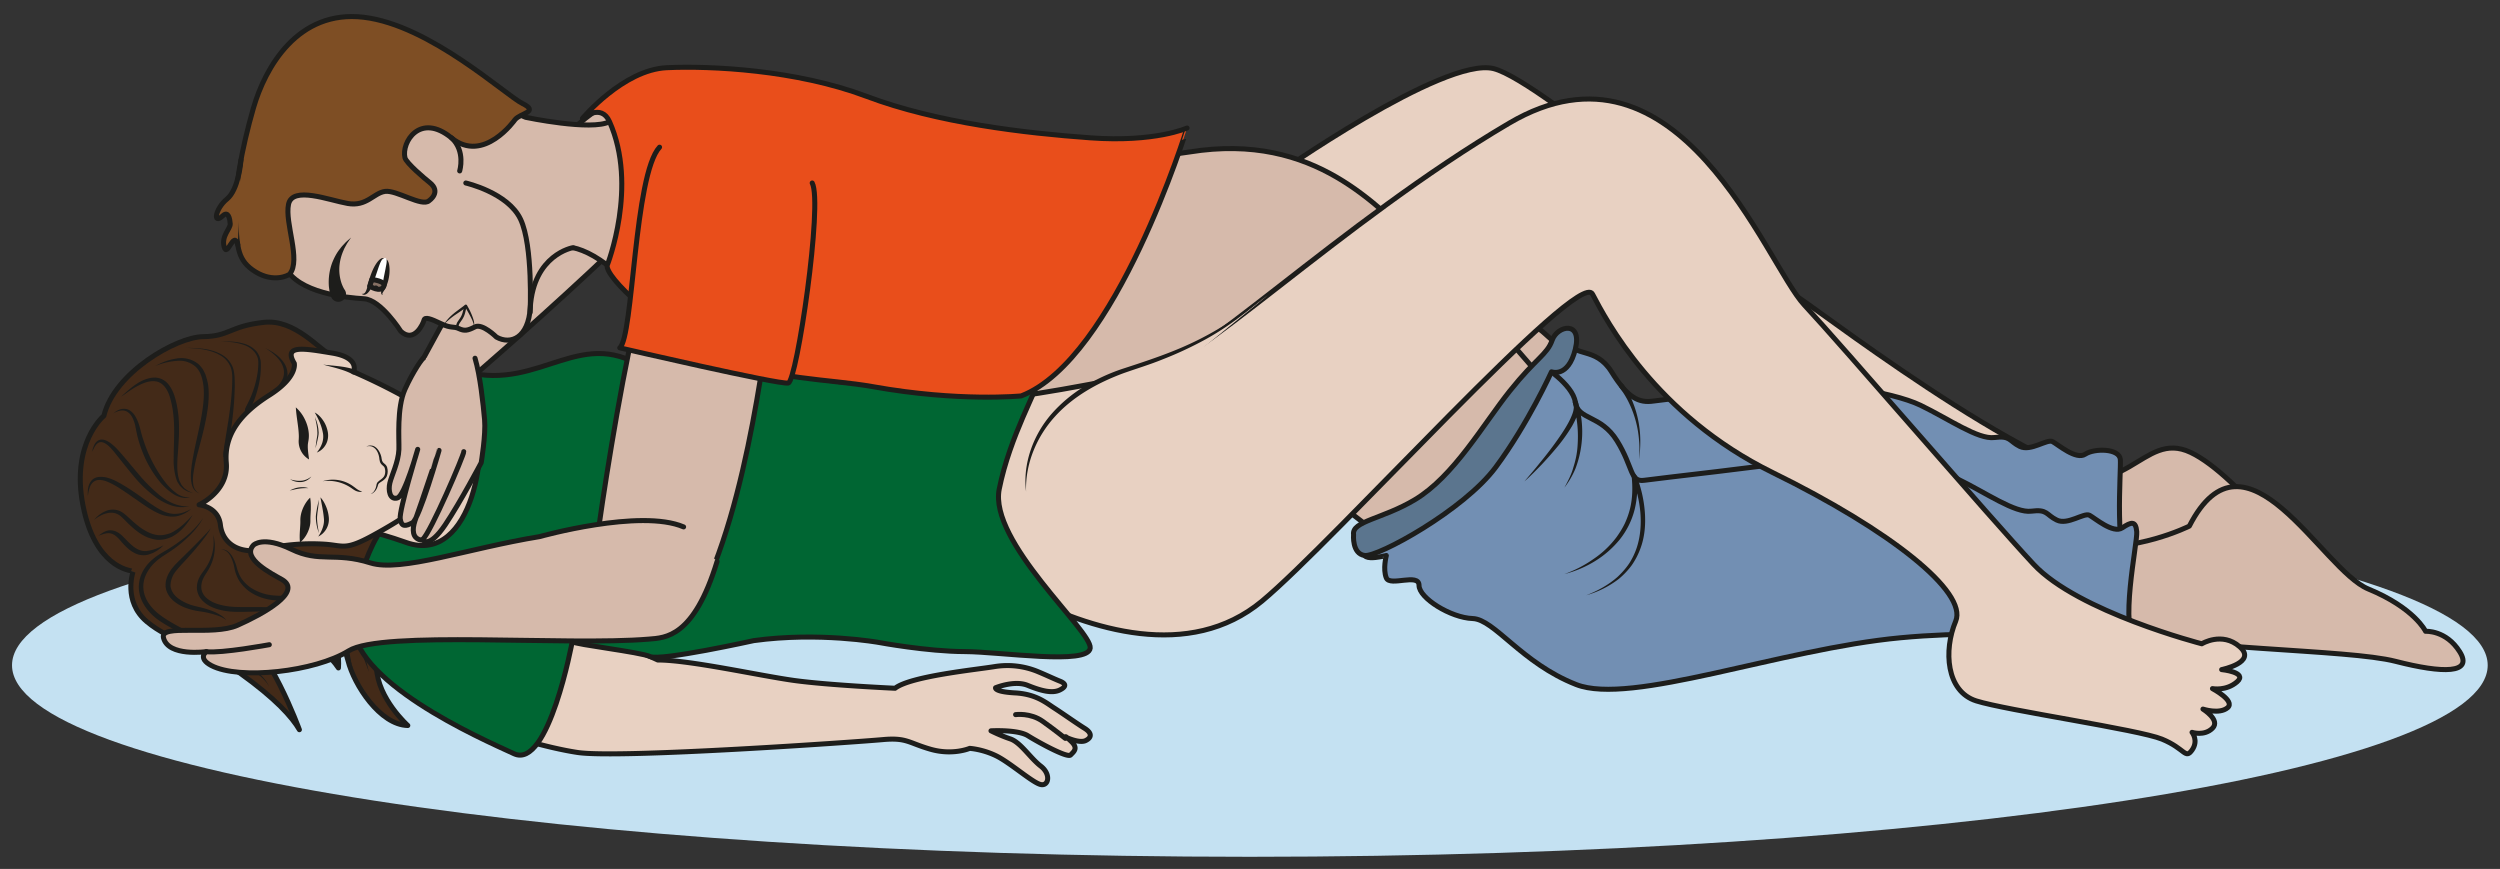 <?xml version="1.0" encoding="UTF-8" standalone="no"?><svg xmlns="http://www.w3.org/2000/svg" xml:space="preserve" viewBox="0 0 662.4 230.23"><rect x="0" y="0" width="662.4" height="230.23" fill="#333333" stroke="none"/><defs><clipPath id="a" clipPathUnits="userSpaceOnUse"><path d="M0 172.67h496.8V0H0Z"/></clipPath><clipPath id="b" clipPathUnits="userSpaceOnUse"><path d="M0 172.67h496.8V0H0Z"/></clipPath></defs><g clip-path="url(#a)" transform="matrix(1.333 0 0 -1.333 0 230.23)"><path d="M0 0c0-21.02-110.16-38.07-246.05-38.07-135.88 0-246.04 17.05-246.04 38.07s110.16 38.07 246.04 38.07C-110.15 38.07 0 21.02 0 0" style="fill:#c4e1f2;fill-opacity:1;fill-rule:nonzero;stroke:none" transform="translate(494.48 40.48)"/></g><g clip-path="url(#b)" transform="matrix(1.333 0 0 -1.333 0 230.23)"><path d="M0 0s-8.17-3.34-12.54-2.69" style="fill:#d6baab;fill-opacity:1;fill-rule:nonzero;stroke:#1d1d1b;stroke-width:1;stroke-linecap:round;stroke-linejoin:round;stroke-miterlimit:10;stroke-dasharray:none;stroke-opacity:1" transform="translate(56.34 45.95)"/><path d="M0 0c2.02-5.67-48.9-49.32-48.9-49.32s-10.04-.02-10.02.86c.03.89 16.49 30.17 18.04 32.84C-29.66 3.63-16.08 9.1-16.08 9.1s8.62 4.03 22.94 3.42c14.32-.6 21.97-6.35 28.43-6.95C41.74 4.96 0 0 0 0" style="fill:#d6baab;fill-opacity:1;fill-rule:nonzero;stroke:none" transform="translate(140.73 145.3)"/><path d="M0 0c2.02-5.67-48.9-49.32-48.9-49.32s-10.04-.02-10.02.86c.03.89 16.49 30.17 18.04 32.84C-29.66 3.63-16.08 9.1-16.08 9.1s8.62 4.03 22.94 3.42c14.32-.6 21.97-6.35 28.43-6.95C41.74 4.96 0 0 0 0Z" style="fill:none;stroke:#1d1d1b;stroke-width:1;stroke-linecap:round;stroke-linejoin:round;stroke-miterlimit:10;stroke-dasharray:none;stroke-opacity:1" transform="translate(140.73 145.3)"/><path d="M0 0c-1.95-10.28 28.05-20 39.84-21.75 8.32-1.23 55.78 2.12 60.57 2.56 4.8.44 5.09-.62 9.5-1.9 4.43-1.29 7.82.16 7.82.16s2.46-.13 5.19-1.44c2.73-1.31 7.04-5.15 8.77-5.7 1.72-.56 2.3 1.97.19 3.6-2.12 1.62-4.01 4.74-6.09 5.43-2.07.7-3.82 1.6-3.82 1.6s5.28.3 7.32-.97 7.86-4.49 8.5-3.83c.65.67 1.56 1.32.15 2.67-1.42 1.36-1.1.87-1.1.87s2.69-1.3 3.96-.67c1.28.63 1.2 1.56-.26 2.45-1.46.9-4.48 3.04-6.06 4.05-1.57 1.01-3.57 2.75-7.75 2.97-4.17.23-3.85 1.02-3.85 1.02s3.74 1.55 6.37.48c2.62-1.07 4.86-1.66 6.38-.93 1.53.74 1.09 1.34.07 1.75-1.03.4-2.96 1.32-4.61 1.99a15.87 15.87 0 0 1-8.44.91c-3.7-.61-16.68-1.9-19.75-4.3 0 0-13.2.6-20.07 1.55-6.86.95-20.7 4.07-27.1 4.07 0 0-31.12 14.27-36.42 12.55C14 7.47 0 0 0 0" style="fill:#e8d1c2;fill-opacity:1;fill-rule:nonzero;stroke:none" transform="translate(75.01 44.89)"/><path d="M0 0c-1.95-10.28 28.05-20 39.84-21.75 8.32-1.23 55.78 2.12 60.57 2.56 4.8.44 5.09-.62 9.5-1.9 4.43-1.29 7.82.16 7.82.16s2.46-.13 5.19-1.44c2.73-1.31 7.04-5.15 8.77-5.7 1.72-.56 2.3 1.97.19 3.6-2.12 1.62-4.01 4.74-6.09 5.43-2.07.7-3.82 1.6-3.82 1.6s5.28.3 7.32-.97 7.86-4.49 8.5-3.83c.65.67 1.56 1.32.15 2.67-1.42 1.36-1.1.87-1.1.87s2.69-1.3 3.96-.67c1.28.63 1.2 1.56-.26 2.45-1.46.9-4.48 3.04-6.06 4.05-1.57 1.01-3.57 2.75-7.75 2.97-4.17.23-3.85 1.02-3.85 1.02s3.74 1.55 6.37.48c2.62-1.07 4.86-1.66 6.38-.93 1.53.74 1.09 1.34.07 1.75-1.03.4-2.96 1.32-4.61 1.99a15.87 15.87 0 0 1-8.44.91c-3.7-.61-16.68-1.9-19.75-4.3 0 0-13.2.6-20.07 1.55-6.86.95-20.7 4.07-27.1 4.07 0 0-31.12 14.27-36.42 12.55C14 7.47 0 0 0 0Z" style="fill:none;stroke:#1d1d1b;stroke-width:1;stroke-linecap:round;stroke-linejoin:round;stroke-miterlimit:10;stroke-dasharray:none;stroke-opacity:1" transform="translate(75.01 44.89)"/><path d="M0 0s2.93.42 5.4-1.34 4.48-3.38 4.48-3.38" style="fill:none;stroke:#1d1d1b;stroke-width:1;stroke-linecap:round;stroke-linejoin:round;stroke-miterlimit:10;stroke-dasharray:none;stroke-opacity:1" transform="translate(201.87 30.67)"/><path d="M0 0s33.86 23.89 43.74 21.45c9.88-2.45 53.6-40.8 60.48-45.4 6.87-4.6 53.11-40.12 68.31-37.13 15.2 2.98-46.42-5.16-46.42-5.16s-64.07 56.2-80.09 49.68c-16.01-6.52-33.66-5.75-33.66-5.75z" style="fill:#e8d1c2;fill-opacity:1;fill-rule:nonzero;stroke:none" transform="translate(253.13 137.63)"/><path d="M0 0s33.86 23.89 43.74 21.45c9.88-2.45 53.6-40.8 60.48-45.4 6.87-4.6 53.11-40.12 68.31-37.13 15.2 2.98-46.42-5.16-46.42-5.16s-64.07 56.2-80.09 49.68c-16.01-6.52-33.66-5.75-33.66-5.75z" style="fill:none;stroke:#1d1d1b;stroke-width:1;stroke-linecap:round;stroke-linejoin:round;stroke-miterlimit:10;stroke-dasharray:none;stroke-opacity:1" transform="translate(253.13 137.63)"/><path d="M0 0s40.45-13.03 57.28-27.69c16.83-14.66 18.46-21.18 27.96-19.55 9.5 1.63 51.8-1.16 69.77-8.14 18.47-7.18 21.18 8.41 30.95 3.8 9.77-4.62 23.62-24.43 29.32-27.42 5.7-2.99-42.62-2.17-61.9-1.63-19.27.54-96.64 8.69-112.93 22C24.16-45.34 0 0 0 0" style="fill:#d6baab;fill-opacity:1;fill-rule:nonzero;stroke:none" transform="translate(249.47 134.37)"/><path d="M0 0s40.45-13.03 57.28-27.69c16.83-14.66 18.46-21.18 27.96-19.55 9.5 1.63 51.8-1.16 69.77-8.14 18.47-7.18 21.18 8.41 30.95 3.8 9.77-4.62 23.62-24.43 29.32-27.42 5.7-2.99-42.62-2.17-61.9-1.63-19.27.54-96.64 8.69-112.93 22C24.16-45.34 0 0 0 0Z" style="fill:none;stroke:#1d1d1b;stroke-width:1;stroke-linecap:round;stroke-linejoin:round;stroke-miterlimit:10;stroke-dasharray:none;stroke-opacity:1" transform="translate(249.47 134.37)"/><path d="M0 0s16.3 23.93 18.18 31.73c0 0 2.97 3.63 3.49 0 .52-3.64 5.05-1.06 8.3-6.31 3.26-5.25 5.45-6.22 8.34-5.8 2.88.42 15.39 1.7 23.7 3.03 8.3 1.34 23.75-1.14 29.39-3.88 5.64-2.73 11.41-6.82 14.66-6.4 3.25.42 2.9-.7 5.06-1.77 2.17-1.06 5.42 1.54 6.5.96 1.08-.57 4.7-3.72 6.5-2.5 1.8 1.2 6.8 1.18 6.98-1.06.19-2.23-1.37-19.77 2.24-22.78 0 0-29.44 4.23-53.28 2-23.84-2.24-55.62-10.37-66.45-6.12C2.77-14.66-4.61-4.56 0 0" style="fill:#728fb3;fill-opacity:1;fill-rule:nonzero;stroke:none" transform="translate(290.36 73.38)"/><path d="M0 0s16.3 23.93 18.18 31.73c0 0 2.97 3.63 3.49 0 .52-3.64 5.05-1.06 8.3-6.31 3.26-5.25 5.45-6.22 8.34-5.8 2.88.42 15.39 1.7 23.7 3.03 8.3 1.34 23.75-1.14 29.39-3.88 5.64-2.73 11.41-6.82 14.66-6.4 3.25.42 2.9-.7 5.06-1.77 2.17-1.06 5.42 1.54 6.5.96 1.08-.57 4.7-3.72 6.5-2.5 1.8 1.2 6.8 1.18 6.98-1.06.19-2.23-1.37-19.77 2.24-22.78 0 0-29.44 4.23-53.28 2-23.84-2.24-55.62-10.37-66.45-6.12C2.77-14.66-4.61-4.56 0 0Z" style="fill:none;stroke:#1d1d1b;stroke-width:1;stroke-linecap:round;stroke-linejoin:round;stroke-miterlimit:10;stroke-dasharray:none;stroke-opacity:1" transform="translate(290.36 73.38)"/><path d="M0 0c0-.81 3.95 14.71 21.41-3.52 4.9-5.1 11.66-11.61 16.82-12.97 5.16-1.36 34.48-15.75 52.12-14.39 17.65 1.36 51.85-.27 62.17-8.14 10.32-7.87 45.61-37.47 59.73-36.65 14.11.81 71.67 10.04 95.01 5.43 23.35-4.62 54.3-4.34 63.8-6.79 9.5-2.44 15.47-2.44 12.76 1.9-2.72 4.35-6.79 4.07-6.79 4.07s-2.17 4.62-11.4 8.42-24.33 34.43-35.56 12.49c0 0-10.86-5.43-21.72-3.8s-44.52 18.19-62.98 14.11c-18.47-4.07-25.52-2.71-25.52-2.71S184.55-.2 176.68 6.3c-7.87 6.52-20.09 22-45.33 17.92-25.25-4.07-50.5 7.06-63.8 8.96-13.3 1.9-22.29 3.1-32.73.89" style="fill:#d6baab;fill-opacity:1;fill-rule:nonzero;stroke:#1d1d1b;stroke-width:1;stroke-linecap:round;stroke-linejoin:round;stroke-miterlimit:10;stroke-dasharray:none;stroke-opacity:1" transform="translate(105.1 118.29)"/><path d="M0 0s13.34 6.17 22.07 15.13c7.48 7.67 10.44 18.1 11.52 20.3 0 0 6.34-3.88 6.86-7.51.52-3.63 5.06-2.45 8.3-7.7 3.26-5.26 2.53-8.27 5.42-7.84 2.9.42 24.56 2.8 32.87 4.14 8.3 1.33 23.75-1.15 29.4-3.88 5.63-2.73 11.4-6.83 14.66-6.4 3.25.42 2.89-.71 5.06-1.77 2.16-1.06 5.41 1.53 6.5.96 1.08-.58 4.7-3.72 6.5-2.51 1.8 1.2 2.7 1.46 2.89-.77.18-2.24-3.62-19.44 0-22.45 0 0-23.12 3.62-46.95 1.38-23.84-2.23-53.64-13.55-64.47-9.3-10.84 4.24-16.25 12.98-20.59 13.12-4.33.15-10.65 4.06-10.65 6.59 0 2.53-5.78-.29-6.5 1.48-.72 1.77 0 4.46 0 4.46S-4.61-4.58 0 0" style="fill:#728fb3;fill-opacity:1;fill-rule:nonzero;stroke:none" transform="translate(272.67 64.87)"/><path d="M0 0s13.34 6.17 22.07 15.13c7.48 7.67 10.44 18.1 11.52 20.3 0 0 6.34-3.88 6.86-7.51.52-3.63 5.06-2.45 8.3-7.7 3.26-5.26 2.53-8.27 5.42-7.84 2.9.42 24.56 2.8 32.87 4.14 8.3 1.33 23.75-1.15 29.4-3.88 5.63-2.73 11.4-6.83 14.66-6.4 3.25.42 2.89-.71 5.06-1.77 2.16-1.06 5.41 1.53 6.5.96 1.08-.58 4.7-3.72 6.5-2.51 1.8 1.2 2.7 1.46 2.89-.77.18-2.24-3.62-19.44 0-22.45 0 0-23.12 3.62-46.95 1.38-23.84-2.23-53.64-13.55-64.47-9.3-10.84 4.24-16.25 12.98-20.59 13.12-4.33.15-10.65 4.06-10.65 6.59 0 2.53-5.78-.29-6.5 1.48-.72 1.77 0 4.46 0 4.46S-4.61-4.58 0 0z" style="fill:none;stroke:#1d1d1b;stroke-width:1;stroke-linecap:round;stroke-linejoin:round;stroke-miterlimit:10;stroke-dasharray:none;stroke-opacity:1" transform="translate(272.67 64.87)"/><path d="M0 0s12.76 1.36 21.18-3.53c8.41-4.89 32.84-10.59 55.38-3.26C99.09.54 113.2 7.41 127.06.17c13.83-7.23 33.65-13.44 48.04-1.51s62.98 66.22 65.7 61.06c2.71-5.15 12.47-24.02 35.83-35.5C299.98 12.77 315.43.48 313-5.32c-2.43-5.8-1.89-13.94 4.08-15.84 5.98-1.9 32.3-5.7 36.92-7.6 4.62-1.9 4.62-4.08 5.98-2.18 1.35 1.9 0 3.53 0 3.53s2.44-.81 4.07.82c1.63 1.63-1.9 3.8-1.9 3.8s3.26-1.09 4.89.27c1.62 1.36-3 3.8-3 3.8s2.72-.54 4.9 1.36c2.17 1.9-3.07 2.42-3.07 2.42s7.1 1.44 3.6 4.53c-3.52 3.09-7.55.6-7.55.6s-24.64 6.36-33.43 15.8c-8.8 9.42-38.01 43.43-45.61 51.57-7.6 8.15-24.83 56.02-58.64 36.11-33.81-19.9-63.56-49.68-73.06-50.23-9.5-.54-47.45-12.38-72.47.81-10.79 5.7-20.93-8.62-25.19-8.07-9.6 1.24-28.64 6.36-33.1.46-6.2-8.17-18.96-6.13-22.02-3.24-4.55 4.29-.28-12.5-4.9-16.84C-11.1 12.2 0 0 0 0" style="fill:#e8d1c2;fill-opacity:1;fill-rule:nonzero;stroke:none" transform="translate(75.73 54.56)"/><path d="M0 0s12.76 1.36 21.18-3.53c8.41-4.89 32.84-10.59 55.38-3.26C99.09.54 113.2 7.41 127.06.17c13.83-7.23 33.65-13.44 48.04-1.51s62.98 66.22 65.7 61.06c2.71-5.15 12.47-24.02 35.83-35.5C299.98 12.77 315.43.48 313-5.32c-2.43-5.8-1.89-13.94 4.08-15.84 5.98-1.9 32.3-5.7 36.92-7.6 4.62-1.9 4.62-4.08 5.98-2.18 1.35 1.9 0 3.53 0 3.53s2.44-.81 4.07.82c1.63 1.63-1.9 3.8-1.9 3.8s3.26-1.09 4.89.27c1.62 1.36-3 3.8-3 3.8s2.72-.54 4.9 1.36c2.17 1.9-3.07 2.42-3.07 2.42s7.1 1.44 3.6 4.53c-3.52 3.09-7.55.6-7.55.6s-24.64 6.36-33.43 15.8c-8.8 9.42-38.01 43.43-45.61 51.57-7.6 8.15-24.83 56.02-58.64 36.11-33.81-19.9-63.56-49.68-73.06-50.23-9.5-.54-47.45-12.38-72.47.81-10.79 5.7-20.93-8.62-25.19-8.07-9.6 1.24-28.64 6.36-33.1.46-6.2-8.17-18.96-6.13-22.02-3.24-4.55 4.29-.28-12.5-4.9-16.84C-11.1 12.2 0 0 0 0Z" style="fill:none;stroke:#1d1d1b;stroke-width:1;stroke-linecap:round;stroke-linejoin:round;stroke-miterlimit:10;stroke-dasharray:none;stroke-opacity:1" transform="translate(75.73 54.56)"/><path d="M0 0s2.25-4.37 9.88-2.06C17.5.24 20.18 8.14 33.52 4.2" style="fill:#e8d1c2;fill-opacity:1;fill-rule:nonzero;stroke:none" transform="translate(99.01 93.8)"/><path d="M0 0a5.83 5.83 0 0 1 3.73-2.25c1.44-.29 2.94-.18 4.38.15 1.44.36 2.84.82 4.14 1.52 1.3.7 2.55 1.54 3.8 2.4 2.48 1.7 5.3 3.36 8.44 3.66.77.13 1.55.09 2.32.11.77-.03 1.54-.12 2.3-.2.75-.17 1.5-.31 2.24-.5.73-.22 1.45-.45 2.17-.7-2.95.65-6 1.07-8.92.53-2.94-.47-5.51-2.02-7.99-3.74-1.26-.83-2.54-1.7-3.93-2.4-1.4-.68-2.9-1.18-4.42-1.43a10.77 10.77 0 0 0-4.65.13A5.8 5.8 0 0 0 0 0" style="fill:#1d1d1b;fill-opacity:1;fill-rule:nonzero;stroke:none" transform="translate(99.01 93.8)"/><path d="M0 0s-2.05-5.87 2.7-9.89c4.75-4.01 11.53-5.21 18.57-10.27C28.3-25.2 31.63-28.9 33.06-31.4c0 0-6.11 16.85-12.46 20.03 0 0 4.68-2.68 9.68-2.01 5 .67 9.28-3.76 10.54-5.74 0 0 .53 5.36-2.43 7.5 0 0 3.09-1.08 4.32-6 1.22-4.9 6.39-12.83 11.9-12.94 0 0-5.95 5.32-6.23 11.5-.29 6.17 4.54 21.05 5.91 24.87 1.38 3.82 3.35 22.74 1.87 24.5 0 0-13.88 11.12-16.54 12.5-2.65 1.4-7.46 7.42-13.56 6.77-6.85-.74-6.87-2.8-12.16-2.85C8.6 46.66-3.75 39.56-5.8 31c0 0-6.55-5.38-4.18-17.71C-7.6.96-.78.33-.38.17" style="fill:#432a18;fill-opacity:1;fill-rule:nonzero;stroke:#1d1d1b;stroke-width:1;stroke-linecap:butt;stroke-linejoin:round;stroke-miterlimit:10;stroke-dasharray:none;stroke-opacity:1" transform="translate(26.45 59.07)"/><path d="M0 0c-1.03-1.95-2.63-3.53-4.3-4.96-.84-.7-1.74-1.35-2.67-1.95-.94-.6-1.82-1.15-2.59-1.9a8.08 8.08 0 0 1-1.81-2.5 5.55 5.55 0 0 1-.46-2.96c.25-2.03 1.65-3.77 3.32-5.01 1.68-1.26 3.65-2.26 5.57-3.27 1.94-1 3.91-1.94 5.83-3a69.44 69.44 0 0 0 5.68-3.33c.9-.63 1.79-1.3 2.6-2.04a7.64 7.64 0 0 0 2-2.6 8.23 8.23 0 0 1-2.17 2.4 23.7 23.7 0 0 1-2.7 1.82 70.95 70.95 0 0 1-5.76 3.07l-5.89 2.87c-1.95 1-3.93 1.95-5.77 3.28-1.78 1.36-3.34 3.33-3.61 5.7a6.46 6.46 0 0 0 .57 3.43 8.08 8.08 0 0 0 2.09 2.71c.84.76 1.85 1.33 2.77 1.86.93.55 1.84 1.15 2.7 1.8A18.78 18.78 0 0 1 0 0" style="fill:#1d1d1b;fill-opacity:1;fill-rule:nonzero;stroke:none" transform="translate(40.36 69.73)"/><path d="M0 0c.02-.3-.21-.56-.35-.82l-.52-.75a51.57 51.57 0 0 0-3.46-4.18C-5.09-6.65-6-7.52-6.7-8.4a4.92 4.92 0 0 1-1.24-2.96c.01-1.03.63-1.97 1.51-2.65a9.14 9.14 0 0 1 3.06-1.46c1.1-.28 2.35-.53 3.49-.97.57-.2 1.14-.45 1.66-.77a4.46 4.46 0 0 0 1.4-1.17c-.93.77-2.1 1.07-3.24 1.38-.57.15-1.15.26-1.73.35-.58.08-1.2.17-1.8.33-1.2.3-2.4.76-3.43 1.55-1.02.75-1.92 1.98-1.9 3.4 0 1.4.7 2.6 1.49 3.56.4.5.85.92 1.27 1.34l1.28 1.26A141.92 141.92 0 0 1-.47-.73C-.3-.5-.03-.3 0 0" style="fill:#1d1d1b;fill-opacity:1;fill-rule:nonzero;stroke:none" transform="translate(41.83 67.8)"/><path d="M0 0c.05-.75.25-1.5.23-2.27A8.8 8.8 0 0 0-.9-6.72c-.35-.7-.86-1.31-1.14-1.94a3.88 3.88 0 0 1-.41-1.97 2.9 2.9 0 0 1 .81-1.75c.94-.98 2.36-1.49 3.77-1.75 1.44-.29 2.91-.27 4.43-.27 1.5-.01 3.02.02 4.55-.05 1.52-.07 3.06-.18 4.55-.59a10.09 10.09 0 0 0 4.01-2.17c-2.52 1.78-5.6 2.08-8.57 1.99l-4.53-.12c-1.5-.03-3.07-.07-4.62.23-1.52.3-3.12.84-4.28 2.1a3.8 3.8 0 0 0-1 2.31c-.04.86.2 1.7.6 2.4.4.72.92 1.26 1.28 1.89A9.2 9.2 0 0 1-.03-2.26C.05-1.52-.06-.76 0 0" style="fill:#1d1d1b;fill-opacity:1;fill-rule:nonzero;stroke:none" transform="translate(42.47 66.45)"/><path d="M0 0c.42-.06.87-.1 1.25-.34.38-.24.68-.58.93-.94.49-.74.79-1.57 1.02-2.41.23-.82.52-1.58 1-2.26a7.42 7.42 0 0 1 1.73-1.7 9.88 9.88 0 0 1 4.61-1.57c1.65-.16 3.33-.02 4.97.31.79.15 1.7.41 2.64.39.94-.02 1.9-.3 2.68-.81 1.58-1.06 2.47-2.72 3.1-4.34a30.83 30.83 0 0 0 1.35-5.02c.32-1.69.52-3.4.94-5.06-1.16 3.25-1.62 6.7-3 9.79-.7 1.5-1.56 3.01-2.9 3.83-.66.4-1.41.63-2.19.63-.78.02-1.54-.2-2.43-.39-1.72-.33-3.5-.47-5.26-.27-1.76.2-3.52.8-4.96 1.89A8.1 8.1 0 0 0 3.67-6.3a7.63 7.63 0 0 0-.94 2.49 8.04 8.04 0 0 1-.78 2.38c-.2.36-.45.7-.78.95C.83-.2.42-.11 0 0" style="fill:#1d1d1b;fill-opacity:1;fill-rule:nonzero;stroke:none" transform="translate(43.87 63.58)"/><path d="M0 0c1.52.24 3.05.5 4.6.6C6.17.68 7.74.64 9.3.4c1.56-.23 3.1-.72 4.5-1.56a8.29 8.29 0 0 0 3.23-3.6c.34-.73.56-1.54.72-2.3l.49-2.26 1-4.5c.35-1.5.7-3 1.09-4.5.34-1.5.74-2.99 1.12-4.48a86.52 86.52 0 0 0-2.95 8.79c-.44 1.48-.8 2.98-1.19 4.48l-.52 2.26a9.73 9.73 0 0 1-.67 2.1 7.42 7.42 0 0 1-2.83 3.21c-1.22.8-2.66 1.28-4.13 1.6C6.18.29 3.08.14 0 0" style="fill:#1d1d1b;fill-opacity:1;fill-rule:nonzero;stroke:none" transform="translate(51.9 61.94)"/><path d="M0 0a6.06 6.06 0 0 0 2.39 1.77 3.5 3.5 0 0 0 3.09-.21c.47-.28.87-.64 1.22-.96l1.07-.97c.73-.63 1.46-1.24 2.26-1.7.8-.48 1.64-.83 2.53-.95.89-.13 1.77.07 2.63.38 1.68.77 3.1 2.15 4.4 3.6-1-1.67-2.23-3.31-4.07-4.3-.93-.45-2-.72-3.07-.62a7.59 7.59 0 0 0-2.93 1.03c-.88.53-1.65 1.18-2.38 1.86C6.42-.42 5.74.4 5.07.89c-.71.5-1.63.65-2.54.41C1.64 1.1.78.6 0 0" style="fill:#1d1d1b;fill-opacity:1;fill-rule:nonzero;stroke:none" transform="translate(18.7 69.39)"/><path d="M0 0c.3.07.52.31.8.47.26.18.56.33.88.43.66.21 1.43.1 2.04-.23.61-.3 1.12-.83 1.53-1.25.43-.44.85-.89 1.3-1.27.87-.8 1.87-1.34 3-1.27a9.4 9.4 0 0 1 3.4 1.15A6.42 6.42 0 0 0 9.63-3.9a3.86 3.86 0 0 0-2.05.22 6.2 6.2 0 0 0-1.7 1.08c-.49.44-.92.9-1.33 1.38-.42.5-.78.89-1.24 1.22-.45.31-.97.49-1.54.42a3.7 3.7 0 0 1-.86-.2C.62.15.32-.02 0 0" style="fill:#1d1d1b;fill-opacity:1;fill-rule:nonzero;stroke:none" transform="translate(19.54 66.3)"/><path d="M0 0c-.07 1.02-.03 2.19.76 3.09.4.43 1.01.65 1.59.68A5 5 0 0 0 4 3.56c1.06-.3 2.02-.84 2.93-1.37.9-.53 1.79-1.12 2.66-1.71 1.73-1.19 3.36-2.51 5.15-3.42.9-.44 1.88-.72 2.87-.63 1 .03 1.98.45 2.9.95a6.27 6.27 0 0 0-2.83-1.44c-1.1-.2-2.23.01-3.24.4-2.03.83-3.7 2.16-5.42 3.32C8.18.26 7.32.84 6.45 1.4a15.1 15.1 0 0 1-2.67 1.44c-.91.35-1.97.52-2.7-.1C.35 2.14.14 1 0 0" style="fill:#1d1d1b;fill-opacity:1;fill-rule:nonzero;stroke:none" transform="translate(17.47 74.16)"/><path d="M0 0c.17.18.17.5.27.74.08.26.18.52.31.77.24.49.76 1 1.44 1 .65-.01 1.18-.33 1.65-.64.46-.33.88-.71 1.27-1.1 1.5-1.6 2.82-3.3 4.22-4.92a32.72 32.72 0 0 1 4.48-4.5c1.64-1.29 3.64-2.25 5.82-2.12a6.76 6.76 0 0 0-3.26.08c-1.07.3-2.07.82-3 1.42A24.47 24.47 0 0 0 8.4-4.8C7-3.15 5.68-1.42 4.34.22c-.34.4-.69.8-1.08 1.12-.38.32-.82.6-1.26.65-.44.07-.88-.2-1.18-.63C.5.96.35.4 0 0" style="fill:#1d1d1b;fill-opacity:1;fill-rule:nonzero;stroke:none" transform="translate(18.2 82.84)"/><path d="M0 0c.39.37.86.67 1.4.82A2.3 2.3 0 0 0 3.1.68C4.16.1 4.64-1.03 5.02-2.05c.36-1.07.52-2.08.88-3.07a27.73 27.73 0 0 1 4.25-8.36c.63-.83 1.34-1.6 2.17-2.22a3.99 3.99 0 0 1 2.89-.96c-1.04-.35-2.23 0-3.16.55-.94.58-1.76 1.33-2.5 2.13a21.71 21.71 0 0 0-3.45 5.52c-.42 1-.81 2.02-1.1 3.06-.31 1.05-.5 2.15-.7 3.13-.27.97-.65 2-1.46 2.53C2.05.84.88.56 0 0" style="fill:#1d1d1b;fill-opacity:1;fill-rule:nonzero;stroke:none" transform="translate(22.55 90.54)"/><path d="M0 0c1.05.91 2.08 1.9 3.3 2.66.62.38 1.27.7 1.99.9.7.2 1.5.3 2.27.08.77-.2 1.45-.7 1.91-1.31.48-.61.8-1.3 1.06-1.98.47-1.4.72-2.81.87-4.24.26-2.87-.01-5.7-.2-8.49-.06-1.38-.1-2.79.3-4.07.06-.34.27-.61.4-.93.16-.29.4-.52.61-.8.28-.19.54-.41.84-.59l.96-.43-1.03.3c-.32.14-.62.34-.94.52-.25.26-.55.5-.76.8-.18.31-.44.6-.54.96a12.3 12.3 0 0 0-.6 4.26c0 2.84.24 5.63-.03 8.38A19.57 19.57 0 0 1 9.64.04C9.23 1.29 8.5 2.5 7.34 2.9c-1.2.4-2.6-.05-3.8-.67-.62-.3-1.21-.67-1.8-1.06C1.17.8.63.34 0 0" style="fill:#1d1d1b;fill-opacity:1;fill-rule:nonzero;stroke:none" transform="translate(24.08 93.9)"/><path d="M0 0c1.28.76 2.7 1.27 4.21 1.5A5.4 5.4 0 0 0 8.63.35c.3-.27.52-.61.78-.92.2-.34.36-.7.54-1.06.24-.74.48-1.5.57-2.26.18-1.53.09-3.06-.1-4.55-.4-2.98-1.2-5.85-1.96-8.7a32.1 32.1 0 0 1-.9-4.31 7.1 7.1 0 0 1 0-2.16c.1-.7.53-1.36 1.2-1.69-.71.22-1.28.88-1.46 1.63-.22.74-.25 1.5-.23 2.26.08 1.5.36 2.98.64 4.44.58 2.91 1.35 5.77 1.72 8.66.2 1.45.29 2.9.15 4.31-.17 1.4-.52 2.83-1.49 3.8a4.81 4.81 0 0 1-3.83 1.23A13.08 13.08 0 0 1 0 0" style="fill:#1d1d1b;fill-opacity:1;fill-rule:nonzero;stroke:none" transform="translate(30.87 99.95)"/><path d="M0 0c2.34-.03 4.81-.08 6.97-1.22A5.05 5.05 0 0 0 9.4-3.88c.43-1.18.37-2.41.4-3.6a65.34 65.34 0 0 0-.53-7.12l-.45-3.53-.22-1.76-.09-.86a6.69 6.69 0 0 1-.02-.41l.01-.17v-.03l-.02.07a.34.34 0 0 1-.07.1.42.42 0 0 1-.21.1.5.5 0 1 0-.23-.97.6.6 0 0 0-.26.14.77.77 0 0 0-.1.14.77.77 0 0 0-.07.17l-.03.2v.27c0 .17.02.32.04.48l.12.9.28 1.76.57 3.5c.35 2.34.66 4.68.75 7.04.02 1.17.11 2.37-.24 3.45a4.73 4.73 0 0 1-2.18 2.56C4.8-.27 2.34-.12 0 0" style="fill:#1d1d1b;fill-opacity:1;fill-rule:nonzero;stroke:none" transform="translate(36.87 103.58)"/><path d="M0 0c1.63.23 3.32.12 4.91-.37.8-.26 1.56-.69 2.15-1.32.32-.3.51-.7.72-1.08.12-.42.29-.83.29-1.27a16.9 16.9 0 0 0-.53-4.99 21.08 21.08 0 0 0-1.22-3.56l-.25-.57-.12-.27-.04-.11v-.02.07c.02-.04-.02.26-.15.33a.5.5 0 0 0-.68-.73c-.13.1-.19.41-.16.4a.89.89 0 0 0 .05.28l.08.17.14.3.28.54a20.1 20.1 0 0 1 1.35 3.37c.45 1.54.77 3.18.75 4.76.05 1.61-1.24 2.91-2.74 3.46C3.3-.05 1.63.15 0 0" style="fill:#1d1d1b;fill-opacity:1;fill-rule:nonzero;stroke:none" transform="translate(43.77 104.72)"/><path d="M0 0c.74-.32 1.44-.73 2.1-1.22a6.75 6.75 0 0 0 1.7-1.8c.45-.71.7-1.6.63-2.48-.03-.91-.47-1.7-.9-2.45a.5.5 0 1 0-.84.54l.03.06c.43.59.87 1.22.97 1.94.13.7 0 1.46-.33 2.15-.32.7-.85 1.3-1.43 1.84S.7-.4 0 0" style="fill:#1d1d1b;fill-opacity:1;fill-rule:nonzero;stroke:none" transform="translate(52.71 103.52)"/><path d="M0 0s13.69-1.79 13.18 5.86c-.5 7.64-8.5 14.39-8.5 14.39s-2.35 10.02 8.5 7.16c15-3.95 23.19 9.88 36.48 0 7.16-5.32 11.3 7.75 20.62 2.71 9.33-5.04 5.6-1.9 14.27-4.2 8.67-2.3 42.46 1.64 42.47 0 0-1.64-5.7-11.28-7.8-21.8-2.1-10.5 18.44-28.18 18.08-31.62-.36-3.45-17.67-.74-24.94-.7-7.45.02-17.05 1.81-17.05 1.81s-11.89 2.16-24.89.37c0 0-18.5-4.1-20.58-3.17-2.07.92-14.9 2.39-15.5 2.96 0 0-4.69-25.43-11.55-22.28C15.93-45.37-10-33.98-9.3-21.98-8.64-9.98-7-11.13-7-11.13S-4.79-3.65 0 0" style="fill:#063;fill-opacity:1;fill-rule:nonzero;stroke:none" transform="translate(79.4 71.4)"/><path d="M0 0s13.69-1.79 13.18 5.86c-.5 7.64-8.5 14.39-8.5 14.39s-2.35 10.02 8.5 7.16c15-3.95 23.19 9.88 36.48 0 7.16-5.32 11.3 7.75 20.62 2.71 9.33-5.04 5.6-1.9 14.27-4.2 8.67-2.3 42.46 1.64 42.47 0 0-1.64-5.7-11.28-7.8-21.8-2.1-10.5 18.44-28.18 18.08-31.62-.36-3.45-17.67-.74-24.94-.7-7.45.02-17.05 1.81-17.05 1.81s-11.89 2.16-24.89.37c0 0-18.5-4.1-20.58-3.17-2.07.92-14.9 2.39-15.5 2.96 0 0-4.69-25.43-11.55-22.28C15.93-45.37-10-33.98-9.3-21.98-8.64-9.98-7-11.13-7-11.13S-4.79-3.65 0 0z" style="fill:none;stroke:#1d1d1b;stroke-width:1;stroke-linecap:round;stroke-linejoin:round;stroke-miterlimit:10;stroke-dasharray:none;stroke-opacity:1" transform="translate(79.4 71.4)"/><path d="M0 0s4.06-.57 10.67-2.92C24.13-7.7 27.35 17.62 24.13 22.03c-3.22 4.4-17.73.91-17.73.91Z" style="fill:#e8d1c2;fill-opacity:1;fill-rule:nonzero;stroke:none" transform="translate(70.08 67.8)"/><path d="M0 0s4.06-.57 10.67-2.92C24.13-7.7 27.35 17.62 24.13 22.03c-3.22 4.4-17.73.91-17.73.91Z" style="fill:none;stroke:#1d1d1b;stroke-width:1;stroke-linecap:round;stroke-linejoin:round;stroke-miterlimit:10;stroke-dasharray:none;stroke-opacity:1" transform="translate(70.08 67.8)"/><path d="M0 0c-8.42-3.53-17.54-72.1-17.54-72.1S-1.99-90.59 2.51-82.18C13.4-61.8 16.58-26.6 18.24-18.48c2.18 10.58.37 15.2.37 15.2" style="fill:#d6baab;fill-opacity:1;fill-rule:nonzero;stroke:#1d1d1b;stroke-width:1;stroke-linecap:round;stroke-linejoin:round;stroke-miterlimit:10;stroke-dasharray:none;stroke-opacity:1" transform="translate(135.76 134.37)"/><path d="M0 0c-3.57-1.89-16.66.86-16.66.86-2.2.78-4.49 3.43-9.37 5.97-4.88 2.54-32.6.12-37.78-7.64s-3.06-22.72-.67-28c2.38-5.27 12.3-6.19 15.68-6.39 3.37-.2 7.32-6.48 7.32-6.48 2.67-2.42 4.43 1.53 4.6 2.23.17.7 1.3.3 3.38-.7s2.45-.46 3.55-.98c1.1-.51 1.73-.42 3.2.34 1.46.76 4.27-2.03 4.27-2.03 2.86-1.6 6.35-.14 6.72 5.83.65 10.59 8.46 11.94 8.46 11.94" style="fill:#d6baab;fill-opacity:1;fill-rule:nonzero;stroke:#1d1d1b;stroke-width:1;stroke-linecap:round;stroke-linejoin:round;stroke-miterlimit:10;stroke-dasharray:none;stroke-opacity:1" transform="translate(121.16 148.53)"/><path d="M0 0c6.38-5.23 12.6 3.61 12.6 3.61 1.07 1.35 4.9 1.54 1.52 3.22C10.74 8.5-4.23 22.39-17.41 23.98c-13.18 1.59-19.66-10.05-21.96-18.02-2.3-7.96-4.01-16.92-3.56-22.58.4-5.2.36-7.77 3.97-10 3.62-2.23 6.58-.71 6.81-.42 2.27 2.79-1.03 10.13-.25 13.85.77 3.7 8.02.82 11.77.16 3.75-.66 5.15 2.09 7.42 2.4 2.28.31 7.36-3.14 8.75-1.85 0 0 2.55 1.71.1 3.63C-5.29-8.12-9-5-9.26-3.93-9.98-.87-6.28 5.15 0 0" style="fill:#7e4e24;fill-opacity:1;fill-rule:nonzero;stroke:none" transform="translate(89.75 145.3)"/><path d="M0 0c6.38-5.23 12.6 3.61 12.6 3.61 1.07 1.35 4.9 1.54 1.52 3.22C10.74 8.5-4.23 22.39-17.41 23.98c-13.18 1.59-19.66-10.05-21.96-18.02-2.3-7.96-4.01-16.92-3.56-22.58.4-5.2.36-7.77 3.97-10 3.62-2.23 6.58-.71 6.81-.42 2.27 2.79-1.03 10.13-.25 13.85.77 3.7 8.02.82 11.77.16 3.75-.66 5.15 2.09 7.42 2.4 2.28.31 7.36-3.14 8.75-1.85 0 0 2.55 1.71.1 3.63C-5.29-8.12-9-5-9.26-3.93-9.98-.87-6.28 5.15 0 0Z" style="fill:none;stroke:#1d1d1b;stroke-width:1;stroke-linecap:round;stroke-linejoin:round;stroke-miterlimit:10;stroke-dasharray:none;stroke-opacity:1" transform="translate(89.75 145.3)"/><path d="M0 0s.61 13.2-1.9 18.5c-2.5 5.29-10.88 7.2-10.88 7.2" style="fill:none;stroke:#1d1d1b;stroke-width:1;stroke-linecap:round;stroke-linejoin:round;stroke-miterlimit:10;stroke-dasharray:none;stroke-opacity:1" transform="translate(105.37 110.64)"/><path d="M0 0c.01.05 1.2 3.93-1.61 6.57" style="fill:none;stroke:#1d1d1b;stroke-width:1;stroke-linecap:round;stroke-linejoin:round;stroke-miterlimit:10;stroke-dasharray:none;stroke-opacity:1" transform="translate(91.37 138.74)"/><path d="M0 0c-.24.7-.3 1.2-.38 1.8A11.1 11.1 0 0 0 .3 6.7c.41 1 .91 1.95 1.58 2.75.29.43.68.78 1.01 1.16.37.36.76.68 1.14 1.01-.28-.42-.58-.82-.84-1.24-.23-.45-.5-.85-.67-1.32a9.66 9.66 0 0 1-.77-2.73 8.5 8.5 0 0 1 .45-4c.15-.37.36-.83.52-1.05A1.53 1.53 0 1 0 .04-.12Z" style="fill:#1d1d1b;fill-opacity:1;fill-rule:nonzero;stroke:none" transform="translate(65.76 113.88)"/><path d="M0 0s2.08-.7 2.65-.64c.57.05 1.21 4.62.7 5.97C2.83 6.68.54 2.61 0 0" style="fill:#fff;fill-opacity:1;fill-rule:nonzero;stroke:none" transform="translate(73.48 115.84)"/><path d="M0 0s2.15-1.4 2.81-.03C3.31 1 .43 1.32.43 1.32Z" style="fill:#877164;fill-opacity:1;fill-rule:evenodd;stroke:none" transform="translate(73.48 115.84)"/><path d="M0 0s2.15-1.4 2.81-.03C3.31 1 .43 1.32.43 1.32Z" style="fill:none;stroke:#1d1d1b;stroke-width:1;stroke-linecap:round;stroke-linejoin:round;stroke-miterlimit:10;stroke-dasharray:none;stroke-opacity:1" transform="translate(73.48 115.84)"/><path d="M0 0c.4-.1.65.15.79.44.16.28.25.63.34.96.16.7.36 1.45.6 2.16.26.71.54 1.42.94 2.09.2.33.42.66.7.95.14.15.3.29.48.39.17.12.43.14.6.06-.39-.07-.53-.42-.68-.73-.15-.31-.27-.66-.4-1l-.7-2.09c-.25-.7-.48-1.38-.8-2.1a3.19 3.19 0 0 0-.7-1A1.2 1.2 0 0 0 .57-.2.63.63 0 0 0 0 0" style="fill:#1d1d1b;fill-opacity:1;fill-rule:nonzero;stroke:none" transform="translate(71.9 114.33)"/><path d="M0 0a.2.2 0 0 0-.27.04.53.53 0 0 0-.1.27c-.02.18 0 .35.03.52l.19.89.32 1.76.35 1.75c.09.6.28 1.16.19 1.78.49-.48.54-1.22.59-1.83a8.32 8.32 0 0 0-.72-3.7C.46 1.18.27.88.12.66A2.23 2.23 0 0 1-.1.28C-.14.17-.19.02 0 0" style="fill:#1d1d1b;fill-opacity:1;fill-rule:nonzero;stroke:none" transform="translate(76.13 114.16)"/><path d="M0 0s.39.55.84.22c.45-.34.38-.65.38-.65Z" style="fill:#1d1d1b;fill-opacity:1;fill-rule:evenodd;stroke:none" transform="translate(74.18 115.65)"/><path d="M0 0a9.44 9.44 0 0 0 1.96 2.19c.38.33.78.6 1.16.9l.58.43.29.22.14.1.06.06.03.03-.04-.08.45.06c.4-.67.75-1.35 1.03-2.08.14-.36.27-.72.36-1.1.04-.2.07-.4.07-.6 0-.18-.03-.42-.21-.52.24.3.04.71-.08 1.05-.13.35-.3.69-.47 1.02-.36.67-.73 1.33-1.12 1.97l.45.06c-.08-.16-.06-.08-.08-.12l-.02-.02-.04-.04-.08-.06-.14-.12-.3-.23-.6-.42-1.2-.81A15.7 15.7 0 0 1 0 0" style="fill:#1d1d1b;fill-opacity:1;fill-rule:nonzero;stroke:none" transform="translate(88.17 108.16)"/><path d="M0 0s-.77.32.2 1.57c.95 1.25.76 1.89 1.19 2.96" style="fill:none;stroke:#1d1d1b;stroke-width:.5;stroke-linecap:round;stroke-linejoin:round;stroke-miterlimit:10;stroke-dasharray:none;stroke-opacity:1" transform="translate(91.2 107.4)"/><path d="M0 0c0-.31-.5-5.93-2.8-7.78-2.29-1.85-2.9-5.27-.8-3.3 1.08 1 1.39-.61 1.46-1.6.08-.97-1.81-2.41-1.2-4.62.62-2.22 1.92 3.46 2.71.44" style="fill:#7e4e24;fill-opacity:1;fill-rule:nonzero;stroke:#1d1d1b;stroke-width:1;stroke-linecap:round;stroke-linejoin:round;stroke-miterlimit:10;stroke-dasharray:none;stroke-opacity:1" transform="translate(47.9 140.92)"/><path d="M0 0s3.83-.36 4.24-4.01c.42-3.65 3.68-5.93 8.6-4.86a41.33 41.33 0 0 0 12.38 1.02c3.56-.3 3.92-1.2 9.3 1.74 5.37 2.94 15.09 8.7 15.73 13.86.64 5.16.63 7.48-5.73 11.5-6.35 4.03-13.82 7.17-13.82 7.17s1.37 2.8-4.2 3.73c-5.58.92-9.83 1.73-7.58-2.03 0 0 .72-2.74-4.97-6.34-5.7-3.6-9.03-7.85-8.54-13.47C5.89 2.68 0 0 0 0" style="fill:#e8d1c2;fill-opacity:1;fill-rule:nonzero;stroke:none" transform="translate(39.57 72.38)"/><path d="M0 0s3.83-.36 4.24-4.01c.42-3.65 3.68-5.93 8.6-4.86a41.33 41.33 0 0 0 12.38 1.02c3.56-.3 3.92-1.2 9.3 1.74 5.37 2.94 15.09 8.7 15.73 13.86.64 5.16.63 7.48-5.73 11.5-6.35 4.03-13.82 7.17-13.82 7.17s1.37 2.8-4.2 3.73c-5.58.92-9.83 1.73-7.58-2.03 0 0 .72-2.74-4.97-6.34-5.7-3.6-9.03-7.85-8.54-13.47C5.89 2.68 0 0 0 0Z" style="fill:none;stroke:#1d1d1b;stroke-width:1;stroke-linecap:round;stroke-linejoin:round;stroke-miterlimit:10;stroke-dasharray:none;stroke-opacity:1" transform="translate(39.57 72.38)"/><path d="M0 0c.48-.17 1.02-.15 1.53-.22.52-.04 1.04-.1 1.57-.16 1.04-.13 2.09-.3 3.13-.67a.5.5 0 1 0-.4-.92c-.87.47-1.85.81-2.83 1.1-.5.15-1 .28-1.5.4C1-.31.45-.24 0 0" style="fill:#1d1d1b;fill-opacity:1;fill-rule:nonzero;stroke:none" transform="translate(64.24 100.3)"/><path d="M0 0c.3.06.58.24.88.33A4.83 4.83 0 0 0 2.77.6c.32-.01.64-.09.94-.18-.64 0-1.25 0-1.86-.1-.3-.04-.61-.1-.92-.17C.64.09.34-.03 0 0" style="fill:#1d1d1b;fill-opacity:1;fill-rule:nonzero;stroke:none" transform="translate(57.6 75.27)"/><path d="M0 0c.36-.13.73-.2 1.1-.26.37-.06.74-.08 1.11-.04.37.01.73.12 1.07.26.34.13.65.35.96.58a2.79 2.79 0 0 0-2-1.1A3.7 3.7 0 0 0 0 0" style="fill:#1d1d1b;fill-opacity:1;fill-rule:nonzero;stroke:none" transform="translate(57.65 77.46)"/><path d="M0 0a4.17 4.17 0 0 0-2.05 3.97c.02.36.03.74 0 1.14-.08 1.6-.46 3.3-.58 5.24A7.3 7.3 0 0 0-.88 8.06c.43-.85.73-1.8.82-2.8.05-.51.03-1.04-.07-1.57-.07-.4-.12-.66-.12-1.06C-.26 1.86-.12 1 0 0" style="fill:#1d1d1b;fill-opacity:1;fill-rule:nonzero;stroke:none" transform="translate(61.43 81.39)"/><path d="M0 0c.15-.86.14-1.64.13-2.39C.1-3.13.04-3.87.05-4.47c.03-.9-.22-1.76-.57-2.49a5.76 5.76 0 0 0-1.5-1.97c-.1.86-.06 1.63-.02 2.38.05.75.11 1.41.09 2.05 0 .94.23 1.72.55 2.47C-1.06-1.3-.64-.6 0 0" style="fill:#1d1d1b;fill-opacity:1;fill-rule:nonzero;stroke:none" transform="translate(61.65 73.8)"/><path d="M0 0c.49.61.86 1.25 1.08 1.91.21.66.26 1.33.13 2C.96 5.3.38 6.62-.41 7.96.29 7.6.85 7 1.29 6.33c.46-.67.75-1.45.9-2.25.15-.84.02-1.76-.4-2.49A3.54 3.54 0 0 0 0 0" style="fill:#1d1d1b;fill-opacity:1;fill-rule:nonzero;stroke:none" transform="translate(62.97 82.76)"/><path d="M0 0c.4.61.72 1.22.91 1.84.2.62.28 1.23.2 1.87C.99 5.04.69 6.37.43 7.8c.5-.54.87-1.2 1.14-1.87.29-.68.46-1.4.53-2.14A3.84 3.84 0 0 0 0 0" style="fill:#1d1d1b;fill-opacity:1;fill-rule:nonzero;stroke:none" transform="translate(63.26 66.06)"/><path d="M0 0a9.18 9.18 0 0 0-.62 3.32c.04.58.15 1.12.24 1.68.11.55.24 1.1.39 1.64l-.18-1.68c-.08-.55-.16-1.11-.2-1.65-.04-.55.03-1.1.09-1.66C-.2 1.1-.11.55 0 0" style="fill:#1d1d1b;fill-opacity:1;fill-rule:nonzero;stroke:none" transform="translate(63.4 66.75)"/><path d="M0 0c.05.53.12 1.05.2 1.57.07.53.22 1.04.19 1.55 0 .52-.07 1.04-.16 1.55-.1.52-.2 1.03-.32 1.55.42-.97.7-2.02.73-3.1 0-.55-.15-1.07-.25-1.58C.28 1.02.14.5 0 0" style="fill:#1d1d1b;fill-opacity:1;fill-rule:nonzero;stroke:none" transform="translate(62.7 83.6)"/><path d="M0 0a6.83 6.83 0 0 0 6.12-1.04c.57-.4 1.04-.87 1.74-.98-.34-.18-.75-.08-1.1.04-.34.12-.66.35-.93.54A8.1 8.1 0 0 1 0 0" style="fill:#1d1d1b;fill-opacity:1;fill-rule:nonzero;stroke:none" transform="translate(64.13 77.06)"/><path d="M0 0c.52.14.82.67 1 1.14.09.25.13.49.18.78.08.34.36.55.57.71.45.33.87.62 1.02 1.06.17.43.16 1 .02 1.43-.07.21-.2.35-.42.52-.22.17-.47.46-.54.76-.1.3-.1.6-.14.83-.04.26-.11.5-.2.75-.18.48-.46.94-.88 1.22-.42.31-.98.34-1.5.18.47.26 1.1.31 1.62.03s.87-.77 1.11-1.28c.12-.26.22-.53.28-.81.06-.3.07-.56.15-.77.08-.22.2-.37.41-.53.21-.15.48-.42.58-.73.17-.6.18-1.18-.05-1.78-.25-.58-.8-.94-1.24-1.2-.22-.14-.42-.28-.48-.48-.07-.24-.15-.54-.27-.78C1.1.79.93.55.72.36.53.18.29-.02 0 0" style="fill:#1d1d1b;fill-opacity:1;fill-rule:nonzero;stroke:none" transform="translate(73.68 74.57)"/><path d="M0 0a14.01 14.01 0 0 0-.9 3.4c-.07.6-.09 1.2.05 1.82.1.33.22.58.33.84a7.13 7.13 0 0 1 .2.58c0 .01 0 .07.01 0 0 .02.02-.08.07-.11A.22.22 0 0 1 0 6.48c.05.03.03.03.05.03l-.39.03c-.34.54-.53 1.11-.59 1.72-.07.6.12 1.26.29 1.75.3 1.08.48 2.2.65 3.34.03-1.15-.04-2.3-.28-3.43-.14-.6-.27-1.06-.19-1.61a3.5 3.5 0 0 1 .53-1.48l-.38.03c.03.03.05.06.13.1l.1.01c.06 0 .13-.02.18-.06a.3.3 0 0 0 .1-.17c0-.13-.02-.15-.02-.2a6.99 6.99 0 0 0-.24-.66c-.12-.28-.25-.55-.32-.78a5.61 5.61 0 0 1-.12-1.66C-.44 2.29-.23 1.14 0 0" style="fill:#1d1d1b;fill-opacity:1;fill-rule:nonzero;stroke:none" transform="translate(80.14 73.47)"/><path d="M0 0c.85.93 1.7 1.85 2.45 2.85.36.52.71.98.79 1.58.11.6.16 1.22.18 1.83.02.62 0 1.24-.1 1.83-.06.3-.13.59-.26.83-.12.25-.32.39-.6.6a28.5 28.5 0 0 0-2.73 2.63c1-.77 1.96-1.59 2.97-2.32.13-.1.24-.15.4-.28.15-.11.25-.27.34-.42.17-.3.26-.63.33-.95.13-.64.16-1.29.15-1.93-.03-.64-.1-1.28-.24-1.91a2.8 2.8 0 0 0-.35-.95 5.67 5.67 0 0 0-.58-.78A19.23 19.23 0 0 0 0 0" style="fill:#1d1d1b;fill-opacity:1;fill-rule:nonzero;stroke:none" transform="translate(80.94 74.26)"/><path d="m0 0 .7 2.87c.17.94.5 1.95.35 2.8L.36 8.54C.26 9.02.17 9.51.1 10c-.03.25-.04.5-.04.75 0 .24 0 .53.17.72-.17-.46.03-.96.13-1.42.11-.48.25-.95.4-1.42.27-.94.57-1.87.77-2.86.1-.54 0-1.08-.1-1.55A25.08 25.08 0 0 0 0 0" style="fill:#1d1d1b;fill-opacity:1;fill-rule:nonzero;stroke:none" transform="translate(80.66 74.14)"/><path d="M0 0c-4.63-15.14-10.3-15.15-13.54-15.42-16.52-1.38-53.1 1.8-59.71-2.34-6.61-4.13-21.75-5.84-27.3-2.9-2.78 1.48-.97 2.75-.97 2.75s-7.59-1.08-8.52 2.77c-.69 2.83 9.77.27 14.72 2.47 4.96 2.2 13.12 6.64 8.82 9.1-1.88 1.07-8.13 4.2-5.65 6.83 0 0 1.87 1.93 7.54-.82 5.67-2.76 8.53-.46 15.73-2.72 6.05-1.9 19.4 2.92 33.6 5.23 0 0 20.03 5.63 28.63 1.93" style="fill:#d6baab;fill-opacity:1;fill-rule:nonzero;stroke:#1d1d1b;stroke-width:1;stroke-linecap:round;stroke-linejoin:round;stroke-miterlimit:10;stroke-dasharray:none;stroke-opacity:1" transform="translate(142.53 61.1)"/><path d="M0 0s-2.39 17.15 20.99 24.54c16.06 5.08 20.81 10.04 27.2 14.6" style="fill:#e8d1c2;fill-opacity:1;fill-rule:nonzero;stroke:none" transform="translate(203.95 75.01)"/><path d="M0 0c-.68 5.5 1.4 11.21 5.06 15.43a28.44 28.44 0 0 0 6.4 5.39A38.56 38.56 0 0 0 19 24.34c5.25 1.71 10.45 3.4 15.36 5.88a62.53 62.53 0 0 1 7.08 4.16c2.28 1.53 4.46 3.22 6.74 4.76-2.19-1.67-4.3-3.42-6.53-5.05a53.5 53.5 0 0 0-7.02-4.4 72.95 72.95 0 0 0-7.54-3.44c-2.55-1.04-5.23-1.84-7.79-2.75-5.08-1.9-9.97-4.6-13.6-8.64C2.1 10.88-.17 5.52 0 0" style="fill:#1d1d1b;fill-opacity:1;fill-rule:nonzero;stroke:none" transform="translate(203.95 75.01)"/><path d="M0 0c-.13.1-2.02-2.5-3.68-6.19-1.65-3.7-1.13-9.87-1.2-11.96-.1-2.53-1.46-5.18-1.8-6.65-.35-1.48 0-3.4 1.48-2.98 1.49.4 4.06 9.67 4.06 9.67s-3.7-12.07-3.48-13.78c.23-1.7 1.06-1.54 2.43-.81 1.37.72 5.29 14.38 5.29 14.38S.78-25.1-.33-28.44c-1.1-3.34-1.94-4.8-1.63-6.31.32-1.5 1.85-1.42 1.85-1.42s1.2-1.72 4.42 3.04c3.02 4.49 7.17 12.37 7.17 12.37s.94 5.58.67 8.56c-.27 2.98-.87 8.78-1.9 12.2" style="fill:#d6baab;fill-opacity:1;fill-rule:nonzero;stroke:#1d1d1b;stroke-width:1;stroke-linecap:round;stroke-linejoin:round;stroke-miterlimit:10;stroke-dasharray:none;stroke-opacity:1" transform="translate(84.17 101.51)"/><path d="M0 0c.1-.53-6.65-16.24-8.17-17.44" style="fill:#d6baab;fill-opacity:1;fill-rule:nonzero;stroke:#1d1d1b;stroke-width:1;stroke-linecap:round;stroke-linejoin:round;stroke-miterlimit:10;stroke-dasharray:none;stroke-opacity:1" transform="translate(92.18 82.94)"/><path d="M0 0s-9.49-1.76-12.53-1.39" style="fill:#d6baab;fill-opacity:1;fill-rule:nonzero;stroke:#1d1d1b;stroke-width:1;stroke-linecap:round;stroke-linejoin:round;stroke-miterlimit:10;stroke-dasharray:none;stroke-opacity:1" transform="translate(53.53 44.57)"/><path d="M0 0s-.35-3.81 2.21-4.15C4.77-4.5 21.89 4.8 28.28 13.43c6.4 8.63 11.06 18.93 11.06 18.93s3.32-1.29 4.74 4.5c1.42 5.78-3.58 4.7-4.6 1.8-1.01-2.9-3.17-3.53-8.42-10.1s-11.15-17-18.88-21.62C5.78 3.1-.39 2.69 0 0" style="fill:#5b758e;fill-opacity:1;fill-rule:nonzero;stroke:none" transform="translate(269.05 66.45)"/><path d="M0 0s-.35-3.81 2.21-4.15C4.77-4.5 21.89 4.8 28.28 13.43c6.4 8.63 11.06 18.93 11.06 18.93s3.32-1.29 4.74 4.5c1.42 5.78-3.58 4.7-4.6 1.8-1.01-2.9-3.17-3.53-8.42-10.1s-11.15-17-18.88-21.62C5.78 3.1-.39 2.69 0 0Z" style="fill:none;stroke:#1d1d1b;stroke-width:1;stroke-linecap:round;stroke-linejoin:round;stroke-miterlimit:10;stroke-dasharray:none;stroke-opacity:1" transform="translate(269.05 66.45)"/><path d="M0 0s12.1 12.24 10.11 15.77c0 0 3.25-9.15-2.16-17.01" style="fill:#728fb3;fill-opacity:1;fill-rule:nonzero;stroke:none" transform="translate(303 77.02)"/><path d="M0 0c1.04 1.23 2.09 2.45 3.08 3.7a75.92 75.92 0 0 1 2.95 3.8c.93 1.3 1.85 2.6 2.61 3.98.38.68.72 1.39.96 2.1.24.7.32 1.46.08 1.95l.9.41a20.56 20.56 0 0 0-.4-13.32 16.81 16.81 0 0 0-2.23-3.86c.7 1.3 1.4 2.6 1.78 4.02.45 1.39.75 2.82.84 4.27.1 1.44.1 2.9-.06 4.34a21.83 21.83 0 0 1-.86 4.22l-.02.03a.5.5 0 0 0 .91.38c.5-1 .25-1.96 0-2.75-.28-.8-.66-1.55-1.06-2.26a33 33 0 0 0-2.82-4 77.06 77.06 0 0 0-3.2-3.63C2.33 2.21 1.21 1.06 0 0" style="fill:#1d1d1b;fill-opacity:1;fill-rule:nonzero;stroke:none" transform="translate(303 77.02)"/><path d="M0 0s15.62 4.16 13.87 19.4c0 0 7.8-17.76-9.54-23.61" style="fill:#728fb3;fill-opacity:1;fill-rule:nonzero;stroke:none" transform="translate(310.95 58.6)"/><path d="M0 0c2.04.74 3.98 1.73 5.74 2.97a18.93 18.93 0 0 1 4.63 4.38c.62.87 1.18 1.76 1.64 2.71.44.96.8 1.96 1.05 2.98.5 2.06.53 4.2.32 6.3v.03a.49.49 0 0 0 .94.23 25.01 25.01 0 0 0 1.67-7.21c.19-2.46 0-5-.89-7.34a14.48 14.48 0 0 0-1.72-3.3c-.73-1-1.6-1.9-2.54-2.69a19.26 19.26 0 0 0-6.5-3.27c2.25.87 4.4 2.04 6.2 3.63.87.81 1.67 1.7 2.33 2.68.65 1 1.16 2.07 1.53 3.2.73 2.24.9 4.65.7 7.01a24.13 24.13 0 0 1-1.68 6.9l.94.25c.26-2.2.14-4.47-.4-6.64A15.68 15.68 0 0 0 11 6.87a19.6 19.6 0 0 0-4.98-4.33A22.12 22.12 0 0 0 0 0" style="fill:#1d1d1b;fill-opacity:1;fill-rule:nonzero;stroke:none" transform="translate(310.95 58.6)"/><path d="M0 0s4.58-5.71 3.47-14.6" style="fill:#728fb3;fill-opacity:1;fill-rule:nonzero;stroke:none" transform="translate(322.3 95.99)"/><path d="M0 0a17.06 17.06 0 0 0 1.84-3.5 20.73 20.73 0 0 0 1.5-7.57 23.4 23.4 0 0 0-.26-3.84c.09 1.28.14 2.56.01 3.82a20.56 20.56 0 0 1-1.94 7.3A16.35 16.35 0 0 1-.78-.64L-.8-.6a.5.5 0 1 0 .78.63L0 0" style="fill:#1d1d1b;fill-opacity:1;fill-rule:nonzero;stroke:none" transform="translate(322.7 96.3)"/><path d="M0 0s6.18 15.68.44 28.52c-1.67 3.74-5.38.64-5.38.64s8.1 9.68 16.76 10.08c8.67.4 25.67-.4 39.73-5.7C65.61 28.24 83.1 26.23 96 25.3c12.9-.94 19.24 1.95 19.24 1.95S101.1-18.72 82.28-26c0 0-12.28-1.24-29.45 1.83-8.83 1.58-19.9 1.32-30.22 5.94C10.24-12.7-.66-2.15 0 0" style="fill:#e94e1b;fill-opacity:1;fill-rule:nonzero;stroke:none" transform="translate(120.71 120.02)"/><path d="M0 0s6.18 15.68.44 28.52c-1.67 3.74-5.38.64-5.38.64s8.1 9.68 16.76 10.08c8.67.4 25.67-.4 39.73-5.7C65.61 28.24 83.1 26.23 96 25.3c12.9-.94 19.24 1.95 19.24 1.95S101.1-18.72 82.28-26c0 0-12.28-1.24-29.45 1.83-8.83 1.58-19.9 1.32-30.22 5.94C10.24-12.7-.66-2.15 0 0Z" style="fill:none;stroke:#1d1d1b;stroke-width:1;stroke-linecap:round;stroke-linejoin:round;stroke-miterlimit:10;stroke-dasharray:none;stroke-opacity:1" transform="translate(120.71 120.02)"/><path d="M0 0c-5.06-5.48-5.21-37.76-7.91-39.88 0 0 31.79-7.38 33.5-7 1.7.4 6.91 35.79 4.75 39.76" style="fill:#e94e1b;fill-opacity:1;fill-rule:nonzero;stroke:#1d1d1b;stroke-width:1;stroke-linecap:round;stroke-linejoin:round;stroke-miterlimit:10;stroke-dasharray:none;stroke-opacity:1" transform="translate(131.1 143.46)"/></g></svg>